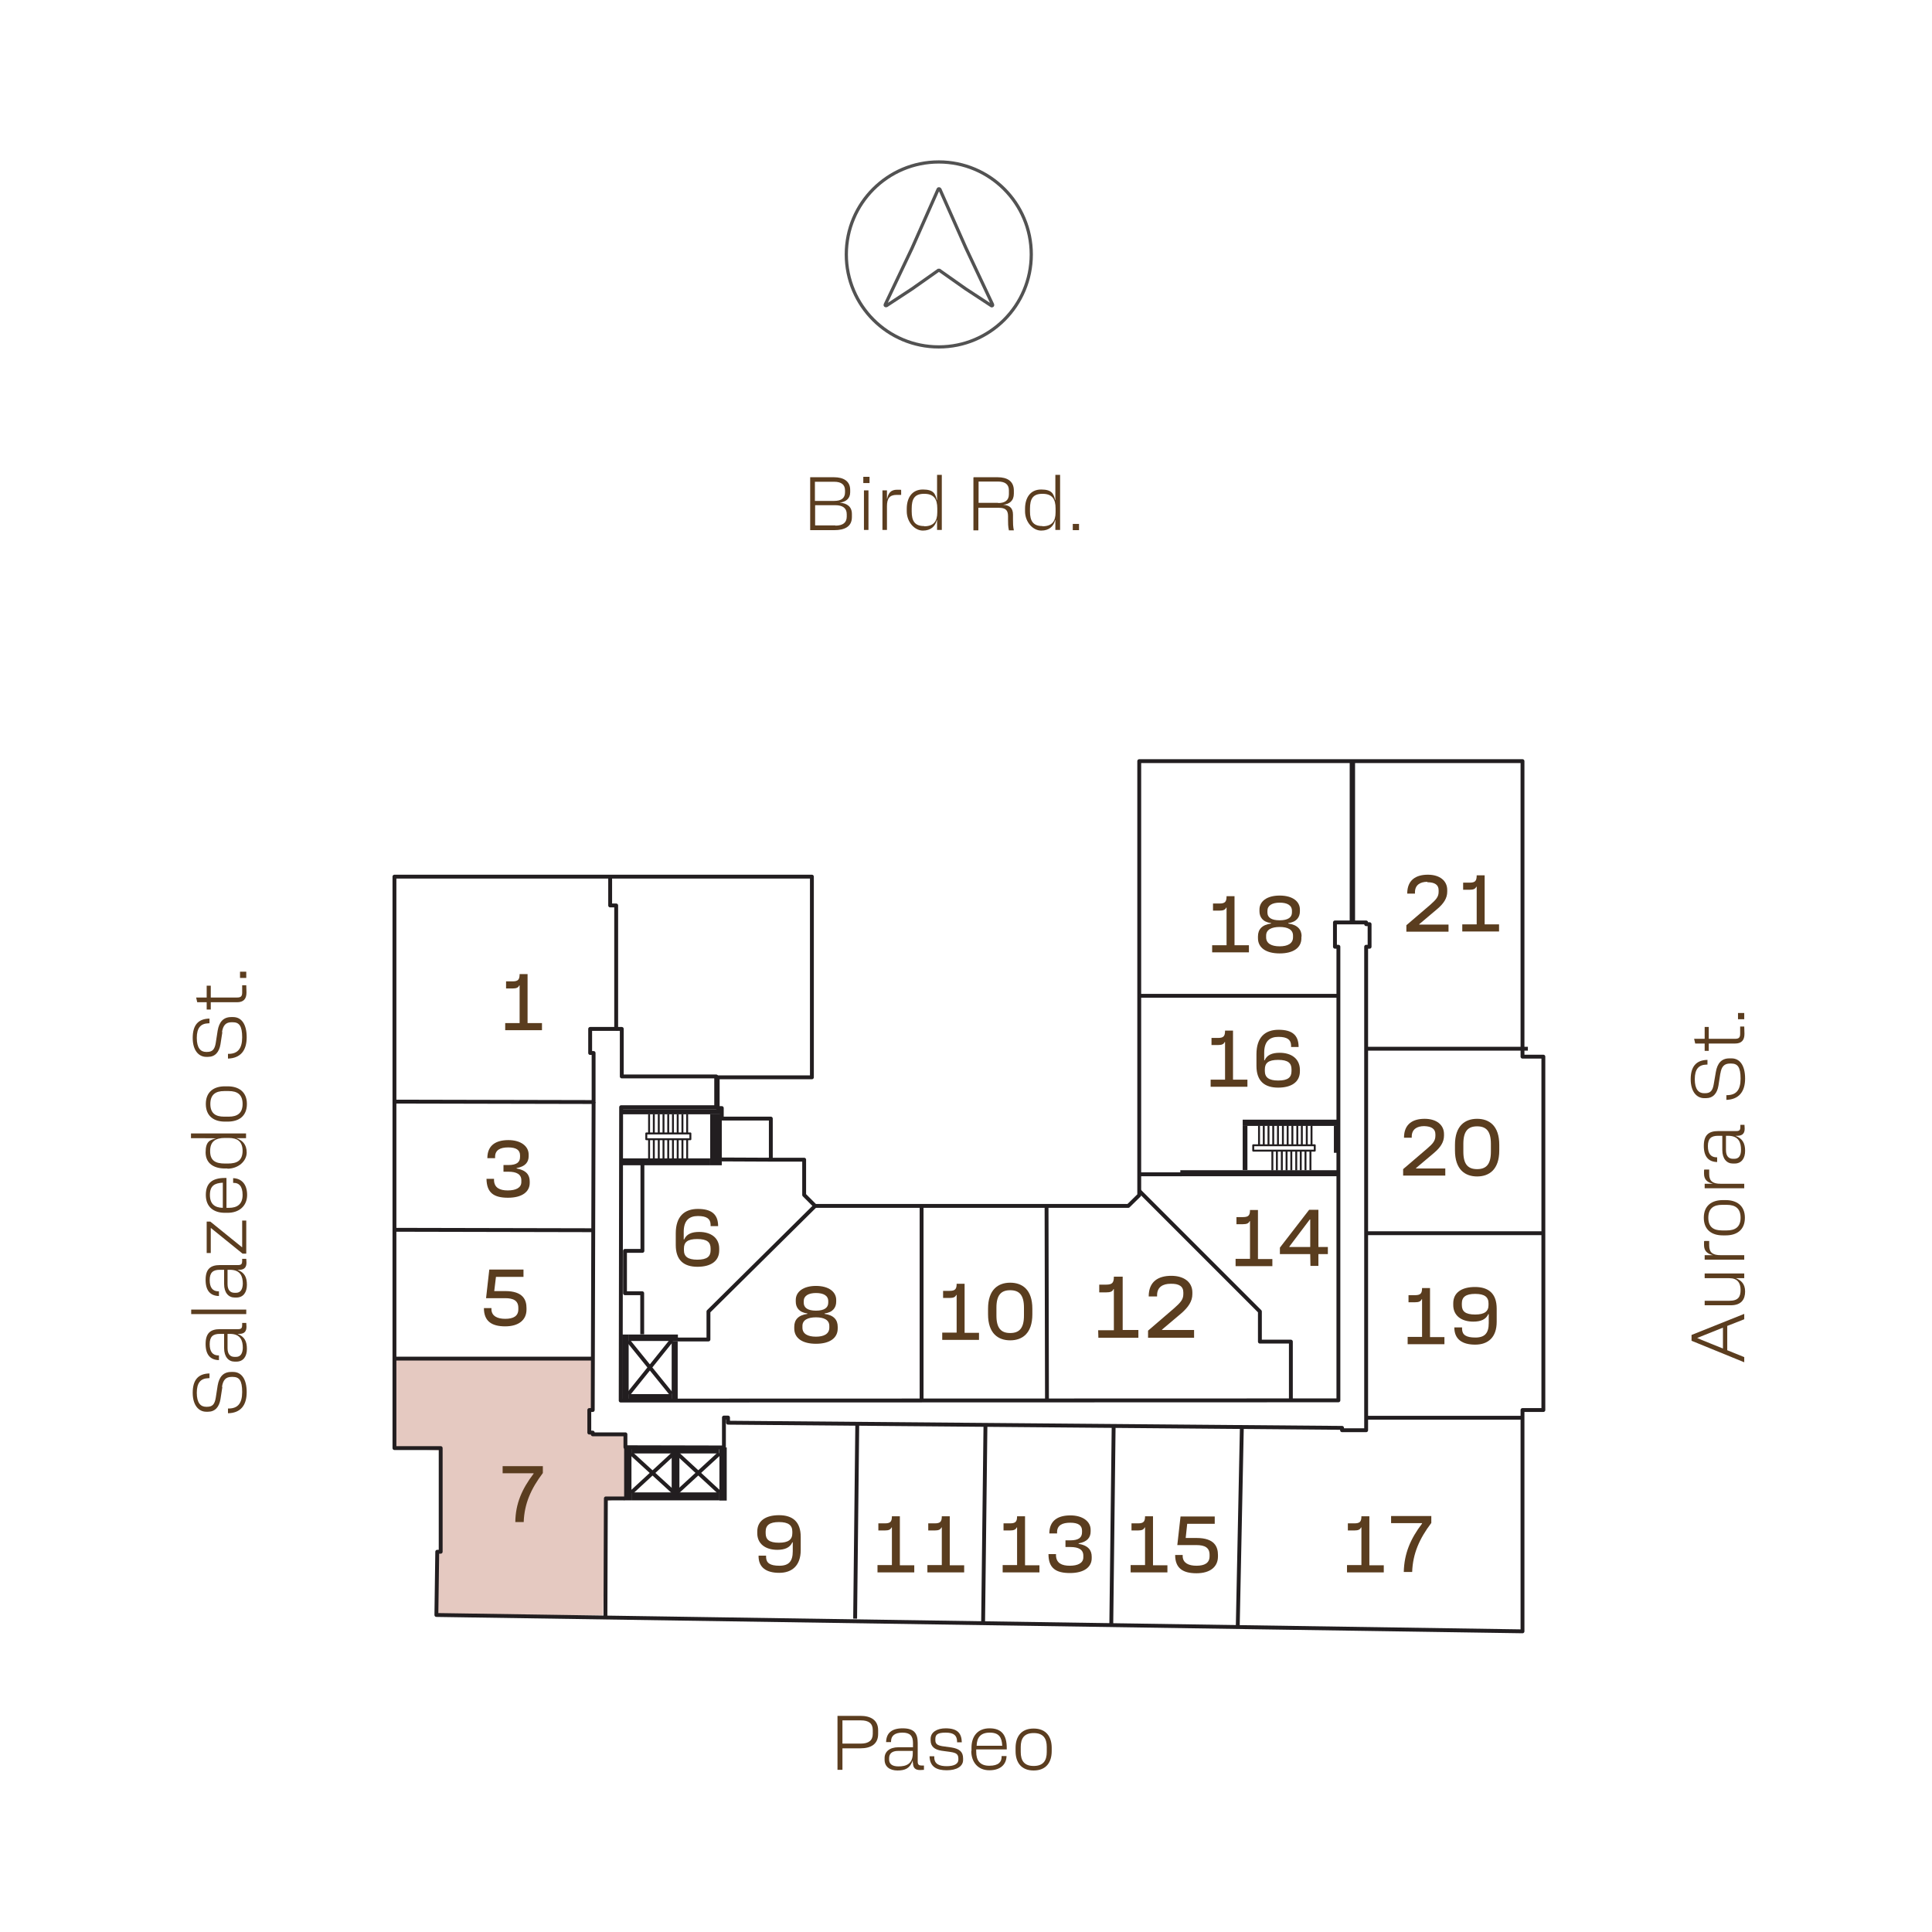 <svg xmlns="http://www.w3.org/2000/svg" xmlns:xlink="http://www.w3.org/1999/xlink" id="Layer_1" x="0px" y="0px" viewBox="0 0 898.3 898.3" style="enable-background:new 0 0 898.3 898.3;" xml:space="preserve"> <style type="text/css"> .st0{fill:#E5C9C1;} .st1{fill:#5B3D1F;} .st2{clip-path:url(#SVGID_00000176764862203272067520000006073796436608288393_);} .st3{fill:none;stroke:#221E20;stroke-width:1.8;stroke-linejoin:round;} .st4{fill:none;stroke:#221E20;stroke-width:2.5;stroke-linejoin:round;} .st5{fill:#221E20;} .st6{fill:none;stroke:#221E20;stroke-width:0.9;stroke-linejoin:round;} .st7{fill:#5A3D1F;} .st8{fill:none;stroke:#525252;stroke-width:1.5;stroke-miterlimit:10;} </style> <path class="st0" d="M275.6,655.6l-1.6,1.5l-0.3,7.6l2.5,2.7l14.6-0.5l1.9,28.7l-11,2.5l-1.3,52.9h-77.5l0.4-29.4h1.6v-47.2l-21.5-1 v-41.9c0-0.6,92.2,0.3,92.2,0.3V655.6z"></path> <g> <g> <path class="st1" d="M376.7,221.9h11.1c4.4,0,7.5,1.8,7.5,5.9v1.1c0,3-2.1,4.5-4.9,4.8l0,0c3.4,0.3,5.7,1.8,5.7,5.3v1.4 c0,4.5-3.4,6.1-8.3,6.1h-11.1V222l0,0L376.7,221.9z M387.9,232.9c3.3,0,5-1.3,5-4V228c0-2.7-1.8-4-5-4h-9v8.9h8.9H387.9z M388.4,244.4c3.5,0,5.3-1.4,5.3-4.2v-1.1c0-2.8-1.8-4.2-5.3-4.2H379v9.4h9.4V244.4z"></path> <path class="st1" d="M401.4,221.7h2.9v2.9h-2.9V221.7z M401.7,228h2.1v18.4h-2.1V228z"></path> <path class="st1" d="M419,228v2.1h-2.1c-3.4,0-4.5,1.8-4.5,5.3v11h-2.1V228h2.1v3.9h0.1c0.5-2.5,1.6-4.2,4.6-4.2 S418.6,227.8,419,228L419,228z"></path> <path class="st1" d="M421.6,237.8v-1.2c0-5.1,2.4-9,7.5-9s5.8,2.1,6.5,4.9h0.1v-11.7h2.2v25.6h-2.2v-4.6h-0.1 c-0.7,2.8-2.7,4.9-6.5,4.9s-7.5-3.9-7.5-9V237.8z M429.7,244.7c4.4,0,6.1-2.3,6.1-6.5v-1.8c0-4.4-1.6-6.8-6.1-6.8 s-5.8,2.4-5.8,6.9v1.3c0,4.4,1.4,6.8,5.8,6.8l0,0V244.7z"></path> <path class="st1" d="M452.7,221.9h11.2c4.4,0,7.5,1.8,7.5,6.2v1.4c0,3.4-2.1,4.9-5,5.2l0,0c2.8,0.2,4.6,1.3,4.6,4.6v2.4 c0,1.5,0,3.1,0.4,4.9h-2.3c-0.4-1.8-0.4-3.4-0.4-4.9V240c0-2.9-1.3-3.9-4.3-3.9h-9.5v10.5h-2.3v-24.5l0,0L452.7,221.9z M464.1,233.9c3.2,0,5-1.3,5-4.1V228c0-2.8-1.8-4.1-5-4.1H455v9.9h9.1V233.9z"></path> <path class="st1" d="M476.6,237.8v-1.2c0-5.1,2.4-9,7.5-9s5.8,2.1,6.5,4.9h0.1v-11.7h2.2v25.6h-2.2v-4.6h-0.1 c-0.7,2.8-2.7,4.9-6.5,4.9s-7.5-3.9-7.5-9V237.8z M484.7,244.7c4.4,0,6.1-2.3,6.1-6.5v-1.8c0-4.4-1.6-6.8-6.1-6.8 s-5.8,2.4-5.8,6.9v1.3c0,4.4,1.4,6.8,5.8,6.8l0,0V244.7z"></path> <path class="st1" d="M498.8,243.6h2.9v2.9h-2.9V243.6z"></path> </g> <g> <path class="st1" d="M103.4,644.8l-0.9,5.8c-0.6,3.6-2.5,5.8-5.8,5.8h-0.8c-3.5,0-6.3-3-6.3-8.8s2.4-8.9,7.8-9v2.2h-0.5 c-3.6,0.1-5.4,2.1-5.4,6.8s1.8,6.5,4.3,6.5h0.5c2.5,0,3.5-1.2,4-4.1l0.9-5.8c0.7-4,2.6-6.3,6.3-6.3h0.9c3.8,0,6.3,3.2,6.3,9.4 s-2.9,9.7-8.7,9.8v-2.2h0.5c4-0.1,6.1-2.3,6.1-7.7s-1.4-7-4.4-7h-0.5c-2.7,0-4,1.4-4.5,4.7l0,0L103.4,644.8z"></path> <path class="st1" d="M111.3,620.2h-0.9c3.4,1.3,4.4,3.6,4.4,7s-1.6,5.9-4.9,5.9h-0.8c-2.8,0-4.9-2.2-4.9-6.3v-6.6h-2 c-3.2,0-4.7,1.3-4.7,4.8s1.4,5.1,3.8,5.2h0.5v2.2c-4-0.1-6.2-2.5-6.2-7.5s2.2-6.9,6.7-6.9h8.5c1.4,0,1.8-0.6,1.8-1.8v-1.1h1.9 c0,0.5,0.1,1,0.1,1.8C114.6,618.8,113.8,620.2,111.3,620.2L111.3,620.2L111.3,620.2z M112.9,626.7c0-3.3-1-6.5-6-6.5h-1.1v6.6 c0,2.9,1.3,4.1,3.3,4.1h0.6C111.8,630.9,112.8,629.4,112.9,626.7L112.9,626.7L112.9,626.7z"></path> <path class="st1" d="M88.9,611v-2.1h25.6v2.1H88.9z"></path> <path class="st1" d="M111.3,590.4h-0.9c3.4,1.3,4.4,3.6,4.4,7s-1.6,5.9-4.9,5.9h-0.8c-2.8,0-4.9-2.2-4.9-6.3v-6.6h-2 c-3.2,0-4.7,1.3-4.7,4.8s1.4,5.1,3.8,5.2h0.5v2.2c-4-0.1-6.2-2.5-6.2-7.5s2.2-6.9,6.7-6.9h8.5c1.4,0,1.8-0.6,1.8-1.8v-1.1h1.9 c0,0.5,0.1,1,0.1,1.8C114.6,589,113.8,590.4,111.3,590.4L111.3,590.4L111.3,590.4z M112.9,596.9c0-3.3-1-6.5-6-6.5h-1.1v6.6 c0,2.9,1.3,4.1,3.3,4.1h0.6C111.8,601.1,112.8,599.6,112.9,596.9L112.9,596.9L112.9,596.9z"></path> <path class="st1" d="M112.8,582.9L98.1,571H98v11.6h-1.9V568h1.7l14.7,11.9h0.1v-12.4h1.9v15.4H112.8z"></path> <path class="st1" d="M105.9,563.9h-1.4c-5,0-8.8-2.6-8.8-8.3s3.2-7.9,9-7.9h0.6v13.9h1.1c3.9,0,6.4-1.7,6.4-6s-1.9-5.6-4-5.6h-0.4 v-2.2c3.7,0.1,6.5,2.6,6.5,7.8S111.1,563.9,105.9,563.9L105.9,563.9L105.9,563.9z M103.6,549.9c-3.8,0.2-6,1.4-6,5.7s2.3,5.9,6,6 V549.9L103.6,549.9L103.6,549.9z"></path> <path class="st1" d="M105.8,543.3h-1.2c-5.1,0-9-2.3-9-7.5s2.1-5.8,4.9-6.5l0,0c0-0.1-11.7-0.1-11.7-0.1V527h25.6v2.2h-4.6 c2.8,0.9,4.9,2.8,4.9,6.7s-3.8,7.5-9,7.5l0,0L105.8,543.3z M112.8,535.2c0-4.4-2.3-6.1-6.5-6.1h-1.8c-4.4,0-6.8,1.7-6.8,6.1 s2.4,5.8,6.9,5.8h1.3C110.3,541,112.7,539.6,112.8,535.2L112.8,535.2z"></path> <path class="st1" d="M104.5,505.1h1.4c5,0,8.9,2.5,8.9,8.2c0,5.7-3.8,8.2-8.9,8.2h-1.4c-5,0-8.8-2.5-8.8-8.2 S99.5,505.1,104.5,505.1L104.5,505.1L104.5,505.1z M112.8,513.3c0-4.4-2.5-6-6.4-6h-2.2c-3.9,0-6.4,1.6-6.4,6 c0,4.4,2.5,5.9,6.4,5.9h2.2C110.3,519.2,112.8,517.6,112.8,513.3z"></path> <path class="st1" d="M103.4,479.8l-0.9,5.8c-0.6,3.6-2.5,5.8-5.8,5.8h-0.8c-3.5,0-6.3-3-6.3-8.8s2.4-8.9,7.8-9v2.2h-0.5 c-3.6,0.1-5.4,2.1-5.4,6.8s1.8,6.5,4.3,6.5h0.5c2.5,0,3.5-1.2,4-4.1l0.9-5.8c0.7-4,2.6-6.3,6.3-6.3h0.9c3.8,0,6.3,3.2,6.3,9.4 s-2.9,9.7-8.7,9.9V490h0.5c4-0.1,6.1-2.4,6.1-7.7s-1.4-7-4.4-7h-0.5c-2.7,0-4,1.4-4.5,4.7l0,0L103.4,479.8z"></path> <path class="st1" d="M110.2,466H98v3.4h-1.9V466h-4.4l-0.5-2.2h4.9v-5.5H98v5.5h12.3c1.7,0,2.3-0.6,2.3-2.3v-3.4h1.9 c0,1,0.1,2.1,0.1,3.4C114.6,464.5,113.2,466,110.2,466L110.2,466z"></path> <path class="st1" d="M111.6,454.7v-2.9h2.9v2.9H111.6z"></path> </g> <g> <path class="st1" d="M786.5,623.4v-2.7l24.5-9.8v2.5l-7.9,3.1v11.3l7.9,3.2v2.4L786.5,623.4L786.5,623.4z M801.1,617.3l-12,4.8 l0,0c0,0.1,12,4.9,12,4.9V617.3L801.1,617.3z"></path> <path class="st1" d="M792.6,594.3v-2.2H811v2.2h-3.9c2.4,1,4.3,2.6,4.3,6.2s-1.7,6.4-6.7,6.4h-12.1v-2.1h11.5 c4.2,0,5.2-1.9,5.2-5.1s-1.5-5.4-5.2-5.4L792.6,594.3L792.6,594.3z"></path> <path class="st1" d="M792.6,577h2.1v2.1c0,3.4,1.8,4.5,5.3,4.5h11v2.1h-18.4v-2.1h3.9c-2.5-0.6-4.2-1.8-4.2-4.7s0.1-1.5,0.2-1.9 L792.6,577z"></path> <path class="st1" d="M801,558h1.4c5,0,8.9,2.5,8.9,8.2s-3.8,8.2-8.9,8.2H801c-5,0-8.8-2.5-8.8-8.2S796,558,801,558z M809.3,566.2 c0-4.4-2.5-6-6.4-6h-2.2c-3.9,0-6.4,1.6-6.4,6s2.5,5.9,6.4,5.9h2.2C806.8,572.1,809.3,570.5,809.3,566.2z"></path> <path class="st1" d="M792.6,543.8h2.1v2.1c0,3.4,1.8,4.5,5.3,4.5h11v2.1h-18.4v-2.1h3.9c-2.5-0.6-4.2-1.8-4.2-4.7s0.1-1.5,0.2-1.9 L792.6,543.8z"></path> <path class="st1" d="M807.8,528.1h-0.9c3.4,1.3,4.5,3.6,4.5,7s-1.6,5.9-4.9,5.9h-0.8c-2.8,0-4.9-2.2-4.9-6.3v-6.6h-2 c-3.2,0-4.7,1.3-4.7,4.8s1.4,5.1,3.8,5.2h0.5v2.2c-4-0.1-6.2-2.5-6.2-7.5s2.2-6.9,6.7-6.9h8.5c1.4,0,1.8-0.6,1.8-1.8V523h1.9 c0,0.5,0.1,1,0.1,1.8C811.2,526.7,810.4,528.1,807.8,528.1L807.8,528.1L807.8,528.1z M809.5,534.6c0-3.3-1-6.5-6-6.5h-1v6.6 c0,2.9,1.3,4.1,3.3,4.1h0.6C808.5,538.8,809.5,537.3,809.5,534.6L809.5,534.6L809.5,534.6z"></path> <path class="st1" d="M799.9,499l-0.9,5.8c-0.6,3.6-2.5,5.8-5.8,5.8h-0.8c-3.5,0-6.3-3-6.3-8.8s2.5-8.9,7.8-9v2.2h-0.5 c-3.6,0.1-5.4,2.1-5.4,6.8s1.8,6.5,4.3,6.5h0.5c2.5,0,3.5-1.2,4-4.1l1-5.8c0.7-4,2.6-6.3,6.3-6.3h1c3.8,0,6.3,3.2,6.3,9.4 s-3,9.7-8.7,9.9v-2.2h0.5c4-0.1,6.1-2.3,6.1-7.7s-1.4-7-4.4-7h-0.5c-2.7,0-4,1.4-4.5,4.7l0,0L799.9,499z"></path> <path class="st1" d="M806.7,485.2h-12.2v3.4h-1.9v-3.4h-4.4l-0.5-2.2h4.9v-5.5h1.9v5.5h12.3c1.7,0,2.3-0.6,2.3-2.3v-3.4h1.9 c0,1,0.1,2.1,0.1,3.4C811.1,483.7,809.7,485.2,806.7,485.2L806.7,485.2L806.7,485.2z"></path> <path class="st1" d="M808.1,473.9V471h2.9v2.9H808.1z"></path> </g> <g> <path class="st1" d="M389.4,797.8H400c4.8,0,8.3,1.9,8.3,6.7v1.7c0,4.8-3.4,6.7-8.3,6.7h-8.3v10h-2.3v-25L389.4,797.8z M400.3,810.7c3.6,0,5.5-1.5,5.5-4.5v-1.8c0-3.1-1.9-4.5-5.5-4.5h-8.6v10.8H400.3z"></path> <path class="st1" d="M424.4,819.6v-0.9h-0.1c-1.2,3.5-3.5,4.5-7,4.5s-6-1.7-6-5v-0.8c0-2.9,2.3-5,6.4-5h6.8v-2 c0-3.3-1.4-4.8-4.9-4.8s-5.2,1.4-5.3,3.9v0.5H412c0.1-4.1,2.5-6.4,7.7-6.4s7,2.2,7,6.8v8.7c0,1.4,0.6,1.8,1.8,1.8h1.1v2 c-0.5,0-1.1,0.1-1.8,0.1c-2,0-3.3-0.8-3.3-3.3l0,0L424.4,819.6z M417.8,821.3c3.4,0,6.6-1,6.6-6.1v-1.1h-6.8c-3,0-4.2,1.4-4.2,3.4 v0.6c0,2.1,1.5,3.2,4.3,3.2l0,0L417.8,821.3z"></path> <path class="st1" d="M432.2,816.6h2.2v0.5c0,3.2,2.5,4.1,5.8,4.1s5.4-1,5.4-3v-0.5c0-2-0.9-2.7-3.6-3.1l-4.3-0.6 c-3.1-0.5-5-1.9-5-4.8v-0.7c0-3.2,3.1-4.9,7-4.9c5.8,0,7.4,2.6,7.5,6.5H445v-0.5c-0.1-2.6-1.4-4-5.3-4s-4.8,1-4.8,3v0.5 c0,1.8,1,2.4,3.2,2.8l4.3,0.6c3.7,0.6,5.4,2,5.4,5.1v0.7c0,3-3,4.8-7.6,4.8s-7.9-1.5-8-6.6l0,0V816.6z"></path> <path class="st1" d="M451.7,814.1v-1.5c0-5.1,2.7-9,8.4-9s8,3.2,8,9.2v0.6h-14.2v1.1c0,4,1.7,6.5,6.1,6.5s5.7-1.9,5.7-4.1v-0.4 h2.3c-0.1,3.7-2.6,6.6-8,6.6s-8.4-3.9-8.4-9l0,0L451.7,814.1z M466,811.7c-0.2-3.9-1.5-6.1-5.8-6.1s-6,2.3-6.1,6.1h12H466z"></path> <path class="st1" d="M489,812.7v1.5c0,5.1-2.5,9-8.4,9s-8.4-3.9-8.4-9v-1.5c0-5.1,2.5-9,8.4-9S489,807.6,489,812.7z M480.6,821.1 c4.5,0,6.1-2.5,6.1-6.5v-2.3c0-4-1.6-6.5-6.1-6.5s-6,2.6-6,6.5v2.3C474.6,818.6,476.2,821.1,480.6,821.1z"></path> </g> <g> <g> <g> <g> <defs> <rect id="SVGID_1_" x="150.4" y="316.7" width="623.8" height="444.9"></rect> </defs> <clipPath id="SVGID_00000038396041960254225980000009129787187812153746_"> <use xlink:href="#SVGID_1_" style="overflow:visible;"></use> </clipPath> <g style="clip-path:url(#SVGID_00000038396041960254225980000009129787187812153746_);"> <g> <polyline class="st3" points="280.9,407.6 183.4,407.6 183.4,673.3 204.9,673.3 204.9,721.5 203.3,721.5 202.9,750.9 707.9,758.5 707.9,655.6 717.6,655.6 717.6,491.3 707.9,491.3 707.9,353.9 529.7,353.9 529.7,554.2 529.7,555.7 524.6,560.7 379,560.7 373.9,555.6 373.9,539.2 358.4,539.2 358.4,520.1 335.6,520.1 335.6,515.2 333.7,515.2 333.7,500.9 377.5,500.9 377.5,407.6 280.9,407.6 "></polyline> <polyline class="st3" points="283.7,407.6 283.7,421 284.9,421 286.5,421 286.5,478.4 274.4,478.4 274.4,489.6 276,489.6 276,512.4 183.4,512.2 "></polyline> <line class="st3" x1="183.4" y1="571.8" x2="275.9" y2="572"></line> <line class="st3" x1="275.6" y1="631.7" x2="183.4" y2="631.7"></line> <polyline class="st3" points="290.4,696.7 281.7,696.7 281.5,752.1 "></polyline> <line class="st3" x1="398.6" y1="661.5" x2="397.6" y2="752.6"></line> <line class="st3" x1="458.2" y1="662.3" x2="457.1" y2="754.8"></line> <line class="st3" x1="517.8" y1="663.1" x2="516.7" y2="755.7"></line> <line class="st3" x1="577.4" y1="663.9" x2="575.5" y2="756.5"></line> <line class="st3" x1="635.2" y1="659.2" x2="707.9" y2="659.2"></line> <line class="st3" x1="635.2" y1="573.4" x2="717.6" y2="573.4"></line> <line class="st3" x1="635.2" y1="487.6" x2="710.4" y2="487.6"></line> <line class="st4" x1="628.8" y1="428.9" x2="628.8" y2="353.9"></line> <line class="st3" x1="622.3" y1="463" x2="529.7" y2="463"></line> <line class="st3" x1="549.4" y1="546" x2="529.7" y2="546"></line> <polyline class="st3" points="600.2,651.1 600.2,623.8 585.8,623.8 585.8,609.8 529.7,553.7 "></polyline> <line class="st3" x1="486.8" y1="651.1" x2="486.6" y2="560.8"></line> <line class="st3" x1="428.5" y1="651.1" x2="428.5" y2="560.7"></line> <polyline class="st3" points="315.1,622.8 329.4,622.8 329.4,609.8 379,560.7 "></polyline> <line class="st3" x1="358.4" y1="539.2" x2="335.6" y2="539.1"></line> <polyline class="st3" points="298.7,541.4 298.7,568.6 298.7,581.6 290.6,581.6 290.6,601.3 298.6,601.3 298.6,620.4 "></polyline> <polyline class="st3" points="286.5,478.4 289.1,478.4 289.1,500.5 333,500.5 333,514.8 288.8,514.8 288.6,651.2 622.3,651.1 622.3,440.2 620.7,440.2 620.7,428.9 635.2,428.9 635.2,429.7 636.8,429.7 636.8,440.2 635.2,440.2 635.2,665 624,665 624,663.9 338.5,661.5 338.5,659.1 336.6,659.1 336.6,673 290.8,672.9 290.8,666.9 275.6,666.9 275.6,666.1 274,666.1 274,655.6 275.6,655.6 276,512.4 "></polyline> <rect x="288.8" y="515.7" class="st5" width="46.9" height="2.4"></rect> <rect x="330.2" y="518.1" class="st5" width="5.4" height="23.7"></rect> <rect x="288.9" y="538.6" class="st5" width="41.3" height="3.2"></rect> <rect x="300.5" y="527" class="st6" width="20.5" height="2.7"></rect> <polyline class="st6" points="301.8,518.1 301.8,527 301.8,518.1 "></polyline> <line class="st6" x1="304" y1="527" x2="304" y2="518.1"></line> <line class="st6" x1="306.3" y1="527" x2="306.3" y2="518.1"></line> <line class="st6" x1="308.5" y1="527" x2="308.5" y2="518.1"></line> <line class="st6" x1="310.7" y1="527" x2="310.7" y2="518.1"></line> <line class="st6" x1="312.9" y1="527" x2="312.9" y2="518.1"></line> <line class="st6" x1="315.1" y1="527" x2="315.1" y2="518.1"></line> <line class="st6" x1="317.3" y1="527" x2="317.3" y2="518.1"></line> <line class="st6" x1="319.5" y1="527" x2="319.5" y2="518"></line> <polyline class="st6" points="301.8,529.8 301.8,538.7 301.8,529.8 "></polyline> <line class="st6" x1="304" y1="538.7" x2="304" y2="529.8"></line> <line class="st6" x1="306.3" y1="538.7" x2="306.3" y2="529.8"></line> <line class="st6" x1="308.5" y1="538.7" x2="308.5" y2="529.8"></line> <line class="st6" x1="310.7" y1="538.7" x2="310.7" y2="529.8"></line> <line class="st6" x1="312.9" y1="538.7" x2="312.9" y2="529.8"></line> <line class="st6" x1="315.1" y1="538.7" x2="315.1" y2="529.8"></line> <line class="st6" x1="317.3" y1="538.7" x2="317.3" y2="529.8"></line> <line class="st6" x1="319.5" y1="538.7" x2="319.5" y2="529.7"></line> <rect x="577.8" y="520.6" class="st5" width="44.1" height="2.9"></rect> <rect x="548.8" y="544.1" class="st5" width="73.1" height="2.8"></rect> <rect x="577.8" y="523.5" class="st5" width="2.2" height="20.5"></rect> <rect x="620.2" y="523.5" class="st5" width="1.6" height="12.5"></rect> <rect x="582.7" y="532.5" class="st6" width="28.6" height="2.5"></rect> <polyline class="st6" points="592,532.3 592,523.3 592,532.5 "></polyline> <line class="st6" x1="594.2" y1="532.5" x2="594.2" y2="523.3"></line> <line class="st6" x1="596.5" y1="532.5" x2="596.5" y2="523.3"></line> <line class="st6" x1="598.7" y1="532.5" x2="598.7" y2="523.3"></line> <line class="st6" x1="600.9" y1="532.5" x2="600.9" y2="523.3"></line> <line class="st6" x1="603.2" y1="532.5" x2="603.2" y2="523.3"></line> <line class="st6" x1="605.3" y1="532.5" x2="605.3" y2="523.3"></line> <line class="st6" x1="607.6" y1="532.5" x2="607.6" y2="523.3"></line> <line class="st6" x1="609.8" y1="532.5" x2="609.8" y2="523.3"></line> <line class="st6" x1="585.4" y1="532.6" x2="585.4" y2="523.4"></line> <line class="st6" x1="587.6" y1="532.6" x2="587.6" y2="523.4"></line> <line class="st6" x1="589.8" y1="532.6" x2="589.8" y2="523.4"></line> <line class="st6" x1="604.8" y1="544.1" x2="604.8" y2="534.9"></line> <line class="st6" x1="607" y1="544.1" x2="607" y2="534.9"></line> <line class="st6" x1="609.3" y1="544.1" x2="609.3" y2="534.9"></line> <line class="st6" x1="598.2" y1="544.2" x2="598.2" y2="535"></line> <line class="st6" x1="600.4" y1="544.2" x2="600.4" y2="535"></line> <line class="st6" x1="602.7" y1="544.2" x2="602.7" y2="535"></line> <line class="st6" x1="591.6" y1="544.2" x2="591.6" y2="535"></line> <line class="st6" x1="593.7" y1="544.2" x2="593.7" y2="535"></line> <line class="st6" x1="596" y1="544.2" x2="596" y2="535"></line> <rect x="289.3" y="620.5" class="st5" width="3" height="30.6"></rect> <rect x="292.2" y="620.5" class="st5" width="23" height="3"></rect> <rect x="312.3" y="623.5" class="st5" width="2.8" height="27.6"></rect> <rect x="292.2" y="648.2" class="st5" width="20.1" height="2.9"></rect> <rect x="334.5" y="673" class="st5" width="3.4" height="24.7"></rect> <rect x="290.2" y="673.4" class="st5" width="3.4" height="24.2"></rect> <rect x="293.6" y="693.9" class="st5" width="40.9" height="3.7"></rect> <rect x="293.6" y="673.4" class="st5" width="40.8" height="2.4"></rect> <rect x="313.2" y="675.8" class="st3" width="1.8" height="18"></rect> <line class="st3" x1="292.2" y1="623.5" x2="312.2" y2="648.2"></line> <line class="st3" x1="292.2" y1="648.2" x2="312.3" y2="623.2"></line> <line class="st3" x1="293.5" y1="675.8" x2="313.3" y2="693.9"></line> <line class="st3" x1="293.5" y1="694" x2="313.2" y2="675.8"></line> <line class="st3" x1="314.9" y1="675.8" x2="334.5" y2="693.9"></line> <line class="st3" x1="314.9" y1="693.8" x2="334.5" y2="675.8"></line> </g> </g> </g> </g> </g> <g> <path class="st7" d="M234.9,475.7h6.7v-17.5h-0.2c-0.4,1-1.3,1.4-3.1,1.4h-3v-3.3h3c2.6,0,3.3-0.8,3.3-3.4h3.7v22.8h6.7v3.3 h-17.1L234.9,475.7L234.9,475.7z"></path> <path class="st7" d="M248.1,685.2V685h-14.4v-3.3h18.7v3.2c-5.5,7.3-8.6,14.2-8.9,22.8h-3.9C239.7,699.1,242.7,692.3,248.1,685.2 L248.1,685.2L248.1,685.2z"></path> <path class="st7" d="M352.7,723.3h3.5v0.8c0.1,2.6,1.8,3.9,6.2,3.9s6.2-2.1,6.2-6.7v-4.2h-0.2c-1.1,2.5-3.5,3.5-7,3.5 c-5.5,0-9.3-2.8-9.3-7.7v-0.8c0-4.9,3.8-7.6,10.1-7.6s10.1,3,10.1,10.1v6.1c0,7.3-4.1,10.6-10,10.6S352.6,728.9,352.7,723.3 L352.7,723.3L352.7,723.3z M362.2,717.3c4.4,0,6.2-1.5,6.2-4.4v-0.8c0-2.9-1.8-4.4-6.2-4.4s-6.2,1.5-6.2,4.4v0.8 C356,715.8,357.6,717.3,362.2,717.3z"></path> <g> <path class="st7" d="M626.3,727.7h6.7v-17.5h-0.2c-0.4,1-1.3,1.4-3.1,1.4h-3v-3.3h3c2.6,0,3.3-0.8,3.3-3.3h3.7v22.8h6.7v3.3 h-17.1v-3.3l0,0L626.3,727.7z"></path> <path class="st7" d="M661.2,708.4v-0.2h-14.4v-3.3h18.7v3.2c-5.5,7.3-8.6,14.2-8.9,22.8h-3.9 C652.9,722.3,655.8,715.5,661.2,708.4L661.2,708.4L661.2,708.4z"></path> </g> <g> <path class="st7" d="M562.9,502h6.7v-17.5h-0.2c-0.4,1-1.3,1.4-3.1,1.4h-3v-3.3h3c2.6,0,3.3-0.8,3.3-3.4h3.7V502h6.7v3.3h-17.1 L562.9,502L562.9,502L562.9,502z"></path> <path class="st7" d="M604.4,497.3v0.8c0,4.9-3.8,7.6-10.1,7.6s-10.1-3-10.1-10.1v-5.4c0-8,4.1-11.4,10.3-11.4s9.3,2.4,9.3,8 h-3.5V486c-0.1-2.6-1.8-3.9-5.9-3.9s-6.6,2.1-6.6,7.4v3.5h0.2c1.1-2.5,3.5-3.5,7-3.5C600.5,489.5,604.3,492.3,604.4,497.3 L604.4,497.3L604.4,497.3z M594.3,502.4c4.6,0,6.2-1.5,6.2-4.4v-0.8c0-2.9-1.6-4.4-6.2-4.4s-6.2,1.5-6.2,4.4v0.8 C588.1,500.9,589.9,502.4,594.3,502.4z"></path> </g> <g> <path class="st7" d="M563.6,439.5h6.7V422h-0.2c-0.4,1-1.3,1.4-3.1,1.4h-3v-3.3h3c2.6,0,3.3-0.8,3.3-3.4h3.7v22.8h6.7v3.3h-17.1 L563.6,439.5L563.6,439.5L563.6,439.5z"></path> <path class="st7" d="M605.1,435.4v0.8c0,4.5-3.8,7.1-10.1,7.1s-10.1-2.6-10.1-7.1v-0.8c0-3.2,1.8-5.4,6.1-6v-0.2 c-3.9-0.5-5.4-2.8-5.4-5.5v-0.8c0-3.7,3.3-6.5,9.4-6.5s9.4,2.8,9.4,6.5v0.8c0,2.7-1.5,5-5.4,5.5v0.2c4.3,0.6,6.2,2.8,6.2,6l0,0 H605.1z M595,440c3.7,0,6.2-1.3,6.2-4.2V435c0-2.8-2.5-4-6.2-4s-6.3,1.2-6.3,4v0.8C588.7,438.7,591.2,440,595,440z M595,427.9 c3.9,0,5.7-1.4,5.7-3.6v-0.8c0-2.6-2.2-3.8-5.7-3.8s-5.7,1.3-5.7,3.8v0.8C589.3,426.6,591.1,427.9,595,427.9z"></path> </g> <g> <path class="st7" d="M662.2,523.6c-3.3,0-5.7,1.4-5.8,4.7v0.7h-3.6c0-6.4,4.1-8.8,9.6-8.8s9,2.8,9,7.1v0.7c0,3-1.6,5.5-4.7,8.1 l-8.3,7v0.2H672v3.3h-19.6v-3l11.1-9.5c2.7-2.3,3.9-3.7,3.9-6v-0.7C667.4,524.9,665.6,523.7,662.2,523.6L662.2,523.6 L662.2,523.6z"></path> <path class="st7" d="M686.8,520.2c5.6,0,10.3,3.2,10.3,12.1v2.6c0,8.9-4.7,12.1-10.3,12.1s-10.3-3.2-10.3-12.1v-2.6 C676.5,523.4,681.2,520.2,686.8,520.2z M686.8,543.6c4.2,0,6.4-2.2,6.4-8.1v-3.7c0-5.9-2.2-8.1-6.4-8.1s-6.4,2.2-6.4,8.1v3.7 C680.4,541.4,682.6,543.6,686.8,543.6z"></path> </g> <g> <path class="st7" d="M654.5,621.6h6.7v-17.5H661c-0.4,1-1.3,1.4-3.1,1.4h-3v-3.3h3c2.6,0,3.3-0.8,3.3-3.3h3.7v22.8h6.7v3.3 h-17.1v-3.3l0,0L654.5,621.6z"></path> <path class="st7" d="M676.3,617.2h3.5v0.8c0.1,2.6,1.8,3.9,6.2,3.9s6.2-2.1,6.2-6.7V611H692c-1.1,2.5-3.5,3.5-7,3.5 c-5.5,0-9.3-2.8-9.3-7.7V606c0-4.9,3.8-7.6,10.1-7.6s10.1,3,10.1,10.1v6.1c0,7.3-4.1,10.6-10,10.6s-9.7-2.4-9.7-8l0,0 L676.3,617.2z M685.9,611.2c4.4,0,6.2-1.5,6.2-4.4V606c0-2.9-1.8-4.4-6.2-4.4s-6.2,1.5-6.2,4.4v0.8 C679.7,609.7,681.3,611.2,685.9,611.2z"></path> </g> <path class="st7" d="M334.4,580.6v0.8c0,4.9-3.8,7.6-10.1,7.6s-10.1-3-10.1-10.1v-5.4c0-8,4.1-11.4,10.3-11.4s9.4,2.4,9.4,8h-3.5 v-0.8c-0.1-2.6-1.8-3.9-5.9-3.9s-6.6,2.1-6.6,7.4v3.5h0.2c1.1-2.5,3.5-3.5,7-3.5c5.5,0,9.3,2.8,9.3,7.7l0,0L334.4,580.6z M324.2,585.7c4.6,0,6.2-1.5,6.2-4.4v-0.8c0-2.9-1.6-4.4-6.2-4.4s-6.2,1.5-6.2,4.4v0.8C318,584.2,319.8,585.7,324.2,585.7z"></path> <g> <path class="st7" d="M438.1,619.6h6.7v-17.5h-0.2c-0.4,1-1.3,1.4-3.1,1.4h-3v-3.3h3c2.6,0,3.3-0.8,3.3-3.3h3.7v22.8h6.7v3.3 h-17.1v-3.3l0,0V619.6z"></path> <path class="st7" d="M469.7,596.4c5.6,0,10.3,3.2,10.3,12.1v2.6c0,8.9-4.7,12.1-10.3,12.1s-10.3-3.2-10.3-12.1v-2.6 C459.4,599.6,464.1,596.4,469.7,596.4z M469.7,619.8c4.2,0,6.4-2.2,6.4-8.1V608c0-5.9-2.2-8.1-6.4-8.1s-6.4,2.2-6.4,8.1v3.7 C463.3,617.6,465.5,619.8,469.7,619.8z"></path> </g> <g> <path class="st7" d="M663.7,410c-3.3,0-5.7,1.4-5.8,4.7v0.8h-3.6c0-6.4,4.1-8.8,9.6-8.8s9,2.8,9,7.1v0.8c0,3-1.6,5.5-4.7,8.1 l-8.3,7v0.2h13.6v3.3h-19.6v-3l11.1-9.5c2.7-2.4,3.9-3.7,3.9-6v-0.8c0-2.5-1.8-3.7-5.3-3.7l0,0L663.7,410z"></path> <path class="st7" d="M679.9,429.8h6.7v-17.5h-0.2c-0.4,1-1.3,1.4-3.1,1.4h-3v-3.3h3c2.6,0,3.3-0.8,3.3-3.4h3.7v22.8h6.7v3.3 h-17.1L679.9,429.8L679.9,429.8L679.9,429.8z"></path> </g> <g> <path class="st7" d="M574.5,585.3h6.7v-17.5H581c-0.4,1-1.3,1.4-3.1,1.4h-3v-3.3h3c2.6,0,3.3-0.8,3.3-3.3h3.7v22.8h6.7v3.3 h-17.1v-3.3l0,0L574.5,585.3z"></path> <path class="st7" d="M609.2,583.1h-14.1v-3l13.6-17.6h4.3v17.3h4.4v3.3H613v5.5h-3.7L609.2,583.1L609.2,583.1z M609.2,579.8V567 H609l-9.5,12.6v0.2H609.2z"></path> </g> <path class="st7" d="M226.2,548.1h3.5v0.8c0.2,3.4,2.7,4.6,6.4,4.6s6.3-1.2,6.3-3.9v-0.8c0-2.8-2.2-4-6-4h-2.3v-3.1h2.2 c4.1,0,5.5-1.4,5.5-3.8v-0.7c0-2.5-1.8-3.7-5.5-3.7s-6,1.2-6.1,4.2v0.8h-3.6c0-6.1,4.1-8.4,9.8-8.4s9.4,2.8,9.4,6.7v0.8 c0,2.7-1.5,4.8-5.6,5.5v0.2c4.5,0.8,6.1,3,6.1,6v0.7c0,4.1-3.5,6.9-10.1,6.9S226.3,554.6,226.2,548.1L226.2,548.1L226.2,548.1z"></path> <path class="st7" d="M225,608.2h3.5v0.8c0.2,2.9,2.7,4.2,6.4,4.2s6.1-1.2,6.1-4.4v-0.7c0-3.3-2.2-4.5-6.1-4.5H226l1.5-13.3h15.9 v3.4h-12.8l-0.8,6.6h5.1c8.4,0,9.9,4.2,9.9,7.9v0.7c0,4.8-3.6,7.8-9.9,7.8S225,614.3,225,608.2L225,608.2L225,608.2z"></path> <path class="st7" d="M389.5,616.9v0.8c0,4.5-3.8,7.1-10.1,7.1s-10.1-2.6-10.1-7.1v-0.8c0-3.2,1.8-5.4,6.1-6v-0.2 c-3.9-0.5-5.4-2.8-5.4-5.5v-0.8c0-3.7,3.4-6.5,9.4-6.5s9.4,2.8,9.4,6.5v0.8c0,2.7-1.5,5-5.4,5.5v0.2 C387.7,611.5,389.5,613.7,389.5,616.9L389.5,616.9z M379.4,621.5c3.7,0,6.2-1.3,6.2-4.2v-0.8c0-2.8-2.5-4-6.2-4s-6.3,1.2-6.3,4 v0.8C373.1,620.2,375.6,621.5,379.4,621.5z M379.4,609.4c3.9,0,5.7-1.4,5.7-3.7V605c0-2.6-2.2-3.8-5.7-3.8s-5.7,1.3-5.7,3.8v0.7 C373.7,608,375.5,609.4,379.4,609.4z"></path> <g> <path class="st7" d="M408,727.7h6.7v-17.5h-0.2c-0.4,1-1.3,1.4-3.1,1.4h-3v-3.3h3c2.6,0,3.3-0.8,3.3-3.3h3.7v22.8h6.7v3.3H408 v-3.3l0,0V727.7z"></path> <path class="st7" d="M431.2,727.7h6.7v-17.5h-0.2c-0.4,1-1.3,1.4-3.1,1.4h-3v-3.3h3c2.6,0,3.3-0.8,3.3-3.3h3.7v22.8h6.7v3.3 h-17.1v-3.3l0,0V727.7z"></path> </g> <g> <path class="st7" d="M466.2,727.7h6.7v-17.5h-0.2c-0.4,1-1.3,1.4-3.1,1.4h-3v-3.3h3c2.6,0,3.3-0.8,3.3-3.3h3.7v22.8h6.7v3.3 h-17.1v-3.3l0,0V727.7z"></path> <path class="st7" d="M487.5,722.6h3.5v0.8c0.2,3.4,2.7,4.6,6.4,4.6s6.3-1.2,6.3-3.9v-0.8c0-2.8-2.2-4-6-4h-2.3v-3.1h2.2 c4.1,0,5.5-1.4,5.5-3.8v-0.7c0-2.5-1.8-3.7-5.5-3.7s-6,1.2-6.1,4.2v0.8h-3.6c0-6.1,4.1-8.4,9.8-8.4s9.4,2.8,9.4,6.7v0.8 c0,2.7-1.5,4.8-5.6,5.5v0.2c4.5,0.8,6.1,3,6.1,6v0.7c0,4.1-3.5,6.9-10.1,6.9S487.5,729.1,487.5,722.6L487.5,722.6L487.5,722.6z"></path> </g> <g> <path class="st7" d="M525.7,727.7h6.7v-17.5h-0.2c-0.4,1-1.3,1.4-3.1,1.4h-3v-3.3h3c2.6,0,3.3-0.8,3.3-3.3h3.7v22.8h6.7v3.3 h-17.1v-3.3l0,0L525.7,727.7z"></path> <path class="st7" d="M546.4,723h3.5v0.8c0.2,2.9,2.7,4.2,6.4,4.2s6.1-1.2,6.1-4.4v-0.7c0-3.3-2.2-4.5-6.1-4.5h-8.9l1.5-13.3 h15.9v3.4H552l-0.7,6.6h5.1c8.4,0,9.9,4.2,9.9,7.9v0.7c0,4.8-3.6,7.8-10,7.8S546.4,729.1,546.4,723L546.4,723L546.4,723z"></path> </g> <g> <path class="st7" d="M510.6,618.5h7.3v-19.1h-0.2c-0.4,1.1-1.4,1.5-3.4,1.5h-3.2v-3.6h3.2c2.8,0,3.6-0.8,3.6-3.7h4.1v24.8h7.3 v3.6h-18.6L510.6,618.5L510.6,618.5L510.6,618.5z"></path> <path class="st7" d="M544.3,596.9c-3.6,0-6.2,1.5-6.3,5.1v0.8h-3.9c0-7,4.5-9.6,10.5-9.6s9.8,3,9.8,7.7v0.8c0,3.3-1.8,6-5.1,8.9 l-9,7.6v0.2h14.9v3.6h-21.4v-3.3l12.1-10.4c2.9-2.6,4.3-4,4.3-6.6v-0.8C550.2,598.1,548.2,596.8,544.3,596.9L544.3,596.9 L544.3,596.9z"></path> </g> </g> </g> <g> <circle class="st8" cx="436.5" cy="118.3" r="43"></circle> <path class="st8" d="M461.5,141.6c0.2,0.4-0.2,0.8-0.6,0.5l-11.9-7.8l-12.2-8.6c-0.1,0-0.3,0-0.5,0l-12.2,8.6l-11.9,7.8 c-0.4,0.2-0.8-0.1-0.6-0.5l12.5-26.3L436.2,88c0.1-0.3,0.6-0.3,0.8,0l12.1,27.3L461.5,141.6L461.5,141.6L461.5,141.6z"></path> </g> </g> </svg>